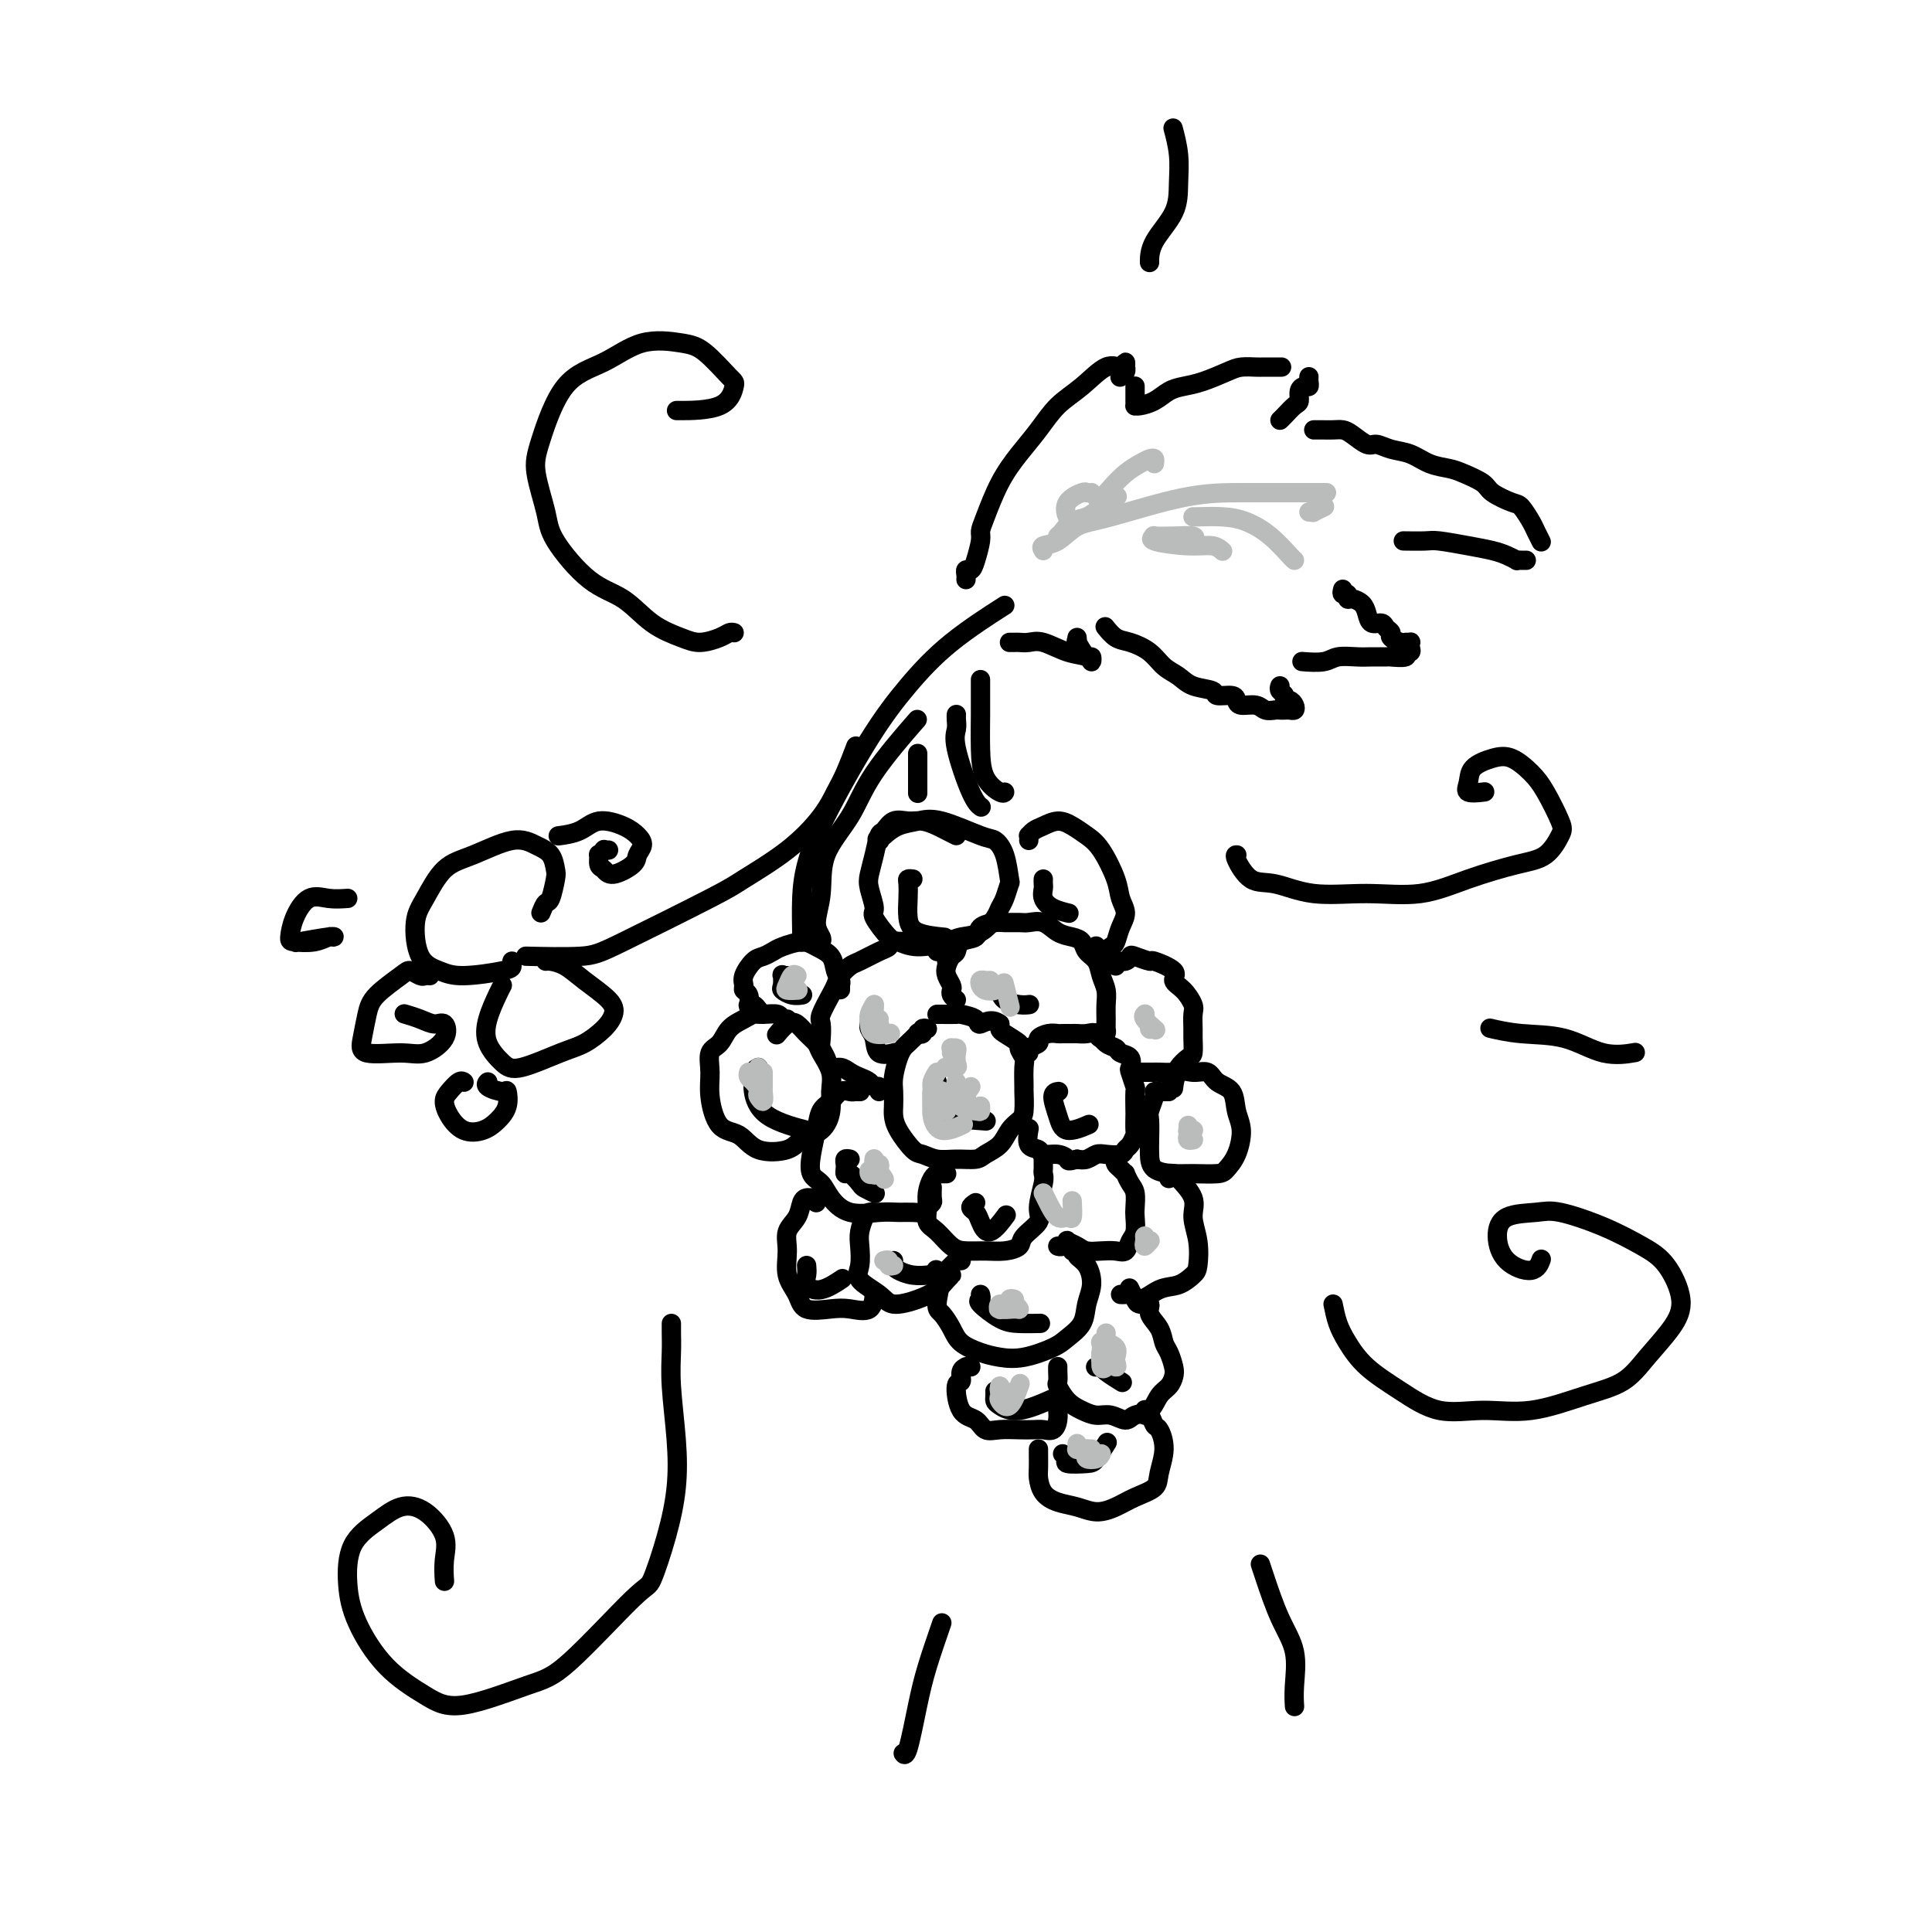 <svg viewBox='0 0 400 400' version='1.1' xmlns='http://www.w3.org/2000/svg' xmlns:xlink='http://www.w3.org/1999/xlink'><g fill='none' stroke='rgb(0,0,0)' stroke-width='4' stroke-linecap='round' stroke-linejoin='round'><path d='M192,213c-0.457,-0.109 -0.914,-0.219 -1,0c-0.086,0.219 0.198,0.765 0,1c-0.198,0.235 -0.879,0.158 -1,0c-0.121,-0.158 0.318,-0.398 0,0c-0.318,0.398 -1.392,1.432 -2,2c-0.608,0.568 -0.751,0.670 -1,1c-0.249,0.330 -0.603,0.889 -1,2c-0.397,1.111 -0.837,2.774 -1,4c-0.163,1.226 -0.048,2.013 0,3c0.048,0.987 0.028,2.172 0,3c-0.028,0.828 -0.066,1.297 0,2c0.066,0.703 0.236,1.638 1,3c0.764,1.362 2.124,3.150 3,4c0.876,0.850 1.269,0.761 2,1c0.731,0.239 1.799,0.805 3,1c1.201,0.195 2.534,0.018 4,0c1.466,-0.018 3.065,0.122 4,0c0.935,-0.122 1.207,-0.505 2,-1c0.793,-0.495 2.107,-1.100 3,-2c0.893,-0.900 1.364,-2.094 2,-3c0.636,-0.906 1.438,-1.524 2,-2c0.562,-0.476 0.884,-0.809 1,-2c0.116,-1.191 0.027,-3.240 0,-4c-0.027,-0.760 0.010,-0.230 0,-1c-0.010,-0.770 -0.065,-2.840 0,-4c0.065,-1.160 0.252,-1.410 0,-2c-0.252,-0.590 -0.943,-1.520 -1,-2c-0.057,-0.480 0.521,-0.510 0,-1c-0.521,-0.490 -2.140,-1.440 -3,-2c-0.860,-0.560 -0.960,-0.732 -1,-1c-0.040,-0.268 -0.020,-0.634 0,-1'/><path d='M207,212c-1.666,-1.348 -3.332,-0.218 -4,0c-0.668,0.218 -0.337,-0.478 -1,-1c-0.663,-0.522 -2.321,-0.872 -3,-1c-0.679,-0.128 -0.378,-0.034 -1,0c-0.622,0.034 -2.168,0.009 -3,0c-0.832,-0.009 -0.952,-0.003 -1,0c-0.048,0.003 -0.024,0.001 0,0'/><path d='M213,218c-0.239,-0.332 -0.477,-0.663 0,-1c0.477,-0.337 1.671,-0.679 2,-1c0.329,-0.321 -0.206,-0.622 0,-1c0.206,-0.378 1.154,-0.833 2,-1c0.846,-0.167 1.592,-0.044 2,0c0.408,0.044 0.480,0.010 1,0c0.520,-0.010 1.490,0.004 2,0c0.510,-0.004 0.560,-0.026 1,0c0.440,0.026 1.268,0.101 2,0c0.732,-0.101 1.366,-0.379 2,0c0.634,0.379 1.266,1.415 2,2c0.734,0.585 1.569,0.718 2,1c0.431,0.282 0.459,0.714 1,1c0.541,0.286 1.595,0.426 2,1c0.405,0.574 0.161,1.580 0,2c-0.161,0.420 -0.239,0.253 0,1c0.239,0.747 0.796,2.407 1,3c0.204,0.593 0.055,0.119 0,1c-0.055,0.881 -0.018,3.119 0,4c0.018,0.881 0.015,0.407 0,1c-0.015,0.593 -0.044,2.254 0,3c0.044,0.746 0.160,0.578 0,1c-0.160,0.422 -0.595,1.432 -1,2c-0.405,0.568 -0.780,0.692 -1,1c-0.220,0.308 -0.285,0.801 -1,1c-0.715,0.199 -2.078,0.105 -3,0c-0.922,-0.105 -1.402,-0.221 -2,0c-0.598,0.221 -1.314,0.777 -2,1c-0.686,0.223 -1.343,0.111 -2,0'/><path d='M223,240c-2.080,0.529 -1.780,0.351 -2,0c-0.220,-0.351 -0.959,-0.876 -2,-1c-1.041,-0.124 -2.384,0.152 -3,0c-0.616,-0.152 -0.505,-0.731 -1,-1c-0.495,-0.269 -1.595,-0.226 -2,-1c-0.405,-0.774 -0.116,-2.364 0,-3c0.116,-0.636 0.058,-0.318 0,0'/><path d='M198,207c-0.415,-0.327 -0.830,-0.654 -1,-1c-0.170,-0.346 -0.095,-0.713 0,-1c0.095,-0.287 0.211,-0.496 0,-1c-0.211,-0.504 -0.749,-1.305 -1,-2c-0.251,-0.695 -0.214,-1.284 0,-2c0.214,-0.716 0.605,-1.557 1,-2c0.395,-0.443 0.795,-0.487 1,-1c0.205,-0.513 0.214,-1.497 1,-2c0.786,-0.503 2.350,-0.527 3,-1c0.650,-0.473 0.386,-1.394 1,-2c0.614,-0.606 2.107,-0.896 3,-1c0.893,-0.104 1.187,-0.021 2,0c0.813,0.021 2.147,-0.019 3,0c0.853,0.019 1.227,0.098 2,0c0.773,-0.098 1.946,-0.374 3,0c1.054,0.374 1.988,1.398 3,2c1.012,0.602 2.102,0.783 3,1c0.898,0.217 1.603,0.470 2,1c0.397,0.530 0.484,1.338 1,2c0.516,0.662 1.459,1.178 2,2c0.541,0.822 0.681,1.950 1,3c0.319,1.050 0.818,2.021 1,3c0.182,0.979 0.046,1.966 0,3c-0.046,1.034 -0.002,2.116 0,3c0.002,0.884 -0.038,1.571 0,2c0.038,0.429 0.155,0.599 0,1c-0.155,0.401 -0.580,1.031 -1,1c-0.420,-0.031 -0.834,-0.723 -1,-1c-0.166,-0.277 -0.083,-0.138 0,0'/><path d='M196,199c-0.021,-0.455 -0.043,-0.909 0,-1c0.043,-0.091 0.149,0.182 0,0c-0.149,-0.182 -0.554,-0.819 -1,-1c-0.446,-0.181 -0.933,0.095 -1,0c-0.067,-0.095 0.287,-0.562 0,-1c-0.287,-0.438 -1.214,-0.846 -2,-1c-0.786,-0.154 -1.430,-0.053 -2,0c-0.570,0.053 -1.066,0.060 -2,0c-0.934,-0.060 -2.305,-0.186 -3,0c-0.695,0.186 -0.715,0.682 -1,1c-0.285,0.318 -0.836,0.456 -2,1c-1.164,0.544 -2.941,1.495 -4,2c-1.059,0.505 -1.402,0.566 -2,1c-0.598,0.434 -1.453,1.242 -2,2c-0.547,0.758 -0.787,1.467 -1,2c-0.213,0.533 -0.398,0.891 -1,2c-0.602,1.109 -1.622,2.968 -2,4c-0.378,1.032 -0.113,1.237 0,2c0.113,0.763 0.075,2.084 0,3c-0.075,0.916 -0.186,1.425 0,2c0.186,0.575 0.668,1.215 1,2c0.332,0.785 0.512,1.716 1,2c0.488,0.284 1.282,-0.077 2,0c0.718,0.077 1.359,0.594 2,1c0.641,0.406 1.282,0.701 2,1c0.718,0.299 1.513,0.602 2,1c0.487,0.398 0.667,0.890 1,1c0.333,0.110 0.821,-0.163 1,0c0.179,0.163 0.051,0.761 0,1c-0.051,0.239 -0.026,0.120 0,0'/><path d='M196,243c-0.311,0.001 -0.622,0.002 -1,0c-0.378,-0.002 -0.823,-0.005 -1,0c-0.177,0.005 -0.086,0.020 0,0c0.086,-0.020 0.165,-0.076 0,0c-0.165,0.076 -0.575,0.284 -1,1c-0.425,0.716 -0.865,1.939 -1,3c-0.135,1.061 0.035,1.959 0,3c-0.035,1.041 -0.274,2.226 0,3c0.274,0.774 1.063,1.136 2,2c0.937,0.864 2.024,2.229 3,3c0.976,0.771 1.842,0.948 3,1c1.158,0.052 2.609,-0.020 4,0c1.391,0.020 2.722,0.132 4,0c1.278,-0.132 2.504,-0.508 3,-1c0.496,-0.492 0.262,-1.102 1,-2c0.738,-0.898 2.446,-2.086 3,-3c0.554,-0.914 -0.048,-1.554 0,-3c0.048,-1.446 0.745,-3.698 1,-5c0.255,-1.302 0.068,-1.656 0,-2c-0.068,-0.344 -0.018,-0.680 0,-1c0.018,-0.320 0.005,-0.625 0,-1c-0.005,-0.375 -0.001,-0.822 0,-1c0.001,-0.178 0.001,-0.089 0,0'/><path d='M178,226c-0.026,-0.001 -0.051,-0.002 0,0c0.051,0.002 0.180,0.007 0,0c-0.180,-0.007 -0.668,-0.025 -1,0c-0.332,0.025 -0.509,0.095 -1,0c-0.491,-0.095 -1.298,-0.354 -2,0c-0.702,0.354 -1.300,1.320 -2,2c-0.700,0.680 -1.502,1.073 -2,2c-0.498,0.927 -0.693,2.386 -1,4c-0.307,1.614 -0.728,3.382 -1,5c-0.272,1.618 -0.397,3.085 0,4c0.397,0.915 1.317,1.279 2,2c0.683,0.721 1.131,1.801 2,3c0.869,1.199 2.159,2.518 4,3c1.841,0.482 4.233,0.126 6,0c1.767,-0.126 2.908,-0.023 4,0c1.092,0.023 2.135,-0.034 3,0c0.865,0.034 1.552,0.159 2,0c0.448,-0.159 0.656,-0.603 1,-1c0.344,-0.397 0.824,-0.745 1,-1c0.176,-0.255 0.047,-0.415 0,-1c-0.047,-0.585 -0.014,-1.596 0,-2c0.014,-0.404 0.007,-0.202 0,0'/><path d='M231,240c-0.081,0.343 -0.163,0.687 0,1c0.163,0.313 0.569,0.597 1,1c0.431,0.403 0.886,0.927 1,1c0.114,0.073 -0.113,-0.305 0,0c0.113,0.305 0.567,1.293 1,2c0.433,0.707 0.845,1.134 1,2c0.155,0.866 0.053,2.173 0,3c-0.053,0.827 -0.058,1.174 0,2c0.058,0.826 0.179,2.130 0,3c-0.179,0.870 -0.656,1.306 -1,2c-0.344,0.694 -0.553,1.647 -1,2c-0.447,0.353 -1.133,0.105 -2,0c-0.867,-0.105 -1.916,-0.068 -3,0c-1.084,0.068 -2.202,0.165 -3,0c-0.798,-0.165 -1.275,-0.594 -2,-1c-0.725,-0.406 -1.697,-0.788 -2,-1c-0.303,-0.212 0.063,-0.253 0,0c-0.063,0.253 -0.555,0.799 -1,1c-0.445,0.201 -0.841,0.057 -1,0c-0.159,-0.057 -0.079,-0.029 0,0'/><path d='M199,261c-0.446,0.024 -0.893,0.048 -1,0c-0.107,-0.048 0.125,-0.167 0,0c-0.125,0.167 -0.606,0.621 -1,1c-0.394,0.379 -0.702,0.685 -1,1c-0.298,0.315 -0.587,0.640 -1,2c-0.413,1.360 -0.950,3.754 -1,5c-0.050,1.246 0.387,1.342 1,2c0.613,0.658 1.403,1.877 2,3c0.597,1.123 1.000,2.151 2,3c1.000,0.849 2.598,1.518 4,2c1.402,0.482 2.607,0.776 4,1c1.393,0.224 2.975,0.377 5,0c2.025,-0.377 4.494,-1.286 6,-2c1.506,-0.714 2.048,-1.234 3,-2c0.952,-0.766 2.314,-1.777 3,-3c0.686,-1.223 0.696,-2.657 1,-4c0.304,-1.343 0.901,-2.594 1,-4c0.099,-1.406 -0.299,-2.965 -1,-4c-0.701,-1.035 -1.703,-1.545 -2,-2c-0.297,-0.455 0.112,-0.853 0,-1c-0.112,-0.147 -0.746,-0.042 -1,0c-0.254,0.042 -0.127,0.021 0,0'/><path d='M181,251c-0.339,-0.039 -0.678,-0.079 -1,0c-0.322,0.079 -0.626,0.275 -1,1c-0.374,0.725 -0.819,1.979 -1,3c-0.181,1.021 -0.098,1.809 0,3c0.098,1.191 0.209,2.786 0,4c-0.209,1.214 -0.740,2.046 0,3c0.740,0.954 2.751,2.029 4,3c1.249,0.971 1.736,1.840 3,2c1.264,0.160 3.303,-0.387 5,-1c1.697,-0.613 3.050,-1.292 4,-2c0.950,-0.708 1.498,-1.444 2,-2c0.502,-0.556 0.959,-0.933 1,-1c0.041,-0.067 -0.335,0.174 -1,0c-0.665,-0.174 -1.619,-0.764 -2,-1c-0.381,-0.236 -0.191,-0.118 0,0'/><path d='M219,283c-0.001,0.015 -0.002,0.030 0,0c0.002,-0.030 0.006,-0.103 0,0c-0.006,0.103 -0.021,0.384 0,1c0.021,0.616 0.077,1.567 0,2c-0.077,0.433 -0.289,0.350 0,1c0.289,0.650 1.079,2.035 2,3c0.921,0.965 1.975,1.509 3,2c1.025,0.491 2.022,0.929 3,1c0.978,0.071 1.938,-0.225 3,0c1.062,0.225 2.224,0.972 3,1c0.776,0.028 1.164,-0.664 2,-1c0.836,-0.336 2.120,-0.315 3,-1c0.880,-0.685 1.357,-2.074 2,-3c0.643,-0.926 1.451,-1.388 2,-2c0.549,-0.612 0.839,-1.374 1,-2c0.161,-0.626 0.193,-1.115 0,-2c-0.193,-0.885 -0.610,-2.164 -1,-3c-0.390,-0.836 -0.752,-1.228 -1,-2c-0.248,-0.772 -0.381,-1.922 -1,-3c-0.619,-1.078 -1.724,-2.082 -2,-3c-0.276,-0.918 0.277,-1.748 0,-2c-0.277,-0.252 -1.384,0.076 -2,0c-0.616,-0.076 -0.740,-0.556 -1,-1c-0.260,-0.444 -0.657,-0.851 -1,-1c-0.343,-0.149 -0.631,-0.040 -1,0c-0.369,0.040 -0.820,0.011 -1,0c-0.180,-0.011 -0.090,-0.006 0,0'/><path d='M201,283c-0.455,0.014 -0.911,0.027 -1,0c-0.089,-0.027 0.187,-0.095 0,0c-0.187,0.095 -0.839,0.353 -1,1c-0.161,0.647 0.169,1.684 0,2c-0.169,0.316 -0.836,-0.087 -1,1c-0.164,1.087 0.175,3.664 1,5c0.825,1.336 2.136,1.430 3,2c0.864,0.570 1.281,1.616 2,2c0.719,0.384 1.740,0.104 3,0c1.260,-0.104 2.758,-0.033 4,0c1.242,0.033 2.228,0.030 3,0c0.772,-0.030 1.331,-0.085 2,0c0.669,0.085 1.447,0.310 2,0c0.553,-0.310 0.880,-1.155 1,-2c0.120,-0.845 0.032,-1.690 0,-2c-0.032,-0.310 -0.009,-0.083 0,0c0.009,0.083 0.002,0.024 0,0c-0.002,-0.024 -0.001,-0.012 0,0'/><path d='M215,300c-0.003,0.123 -0.007,0.246 0,1c0.007,0.754 0.024,2.138 0,3c-0.024,0.862 -0.089,1.202 0,2c0.089,0.798 0.334,2.054 1,3c0.666,0.946 1.755,1.582 3,2c1.245,0.418 2.645,0.618 4,1c1.355,0.382 2.663,0.946 4,1c1.337,0.054 2.703,-0.403 4,-1c1.297,-0.597 2.527,-1.334 4,-2c1.473,-0.666 3.190,-1.262 4,-2c0.810,-0.738 0.712,-1.617 1,-3c0.288,-1.383 0.963,-3.270 1,-5c0.037,-1.730 -0.565,-3.305 -1,-4c-0.435,-0.695 -0.705,-0.512 -1,-1c-0.295,-0.488 -0.615,-1.646 -1,-2c-0.385,-0.354 -0.834,0.097 -1,0c-0.166,-0.097 -0.047,-0.742 0,-1c0.047,-0.258 0.024,-0.129 0,0'/><path d='M231,200c-0.198,-0.451 -0.395,-0.901 0,-1c0.395,-0.099 1.384,0.154 2,0c0.616,-0.154 0.860,-0.715 1,-1c0.140,-0.285 0.176,-0.294 1,0c0.824,0.294 2.437,0.893 3,1c0.563,0.107 0.078,-0.277 1,0c0.922,0.277 3.252,1.214 4,2c0.748,0.786 -0.087,1.422 0,2c0.087,0.578 1.095,1.098 2,2c0.905,0.902 1.707,2.186 2,3c0.293,0.814 0.077,1.159 0,2c-0.077,0.841 -0.014,2.179 0,3c0.014,0.821 -0.022,1.124 0,2c0.022,0.876 0.100,2.326 0,3c-0.100,0.674 -0.380,0.573 -1,1c-0.620,0.427 -1.581,1.382 -2,2c-0.419,0.618 -0.297,0.898 -1,1c-0.703,0.102 -2.231,0.027 -3,0c-0.769,-0.027 -0.781,-0.007 -1,0c-0.219,0.007 -0.646,0.002 -1,0c-0.354,-0.002 -0.634,-0.001 -1,0c-0.366,0.001 -0.819,0.000 -1,0c-0.181,-0.000 -0.091,-0.000 0,0'/><path d='M242,226c-0.342,-0.002 -0.684,-0.004 -1,0c-0.316,0.004 -0.607,0.016 -1,0c-0.393,-0.016 -0.890,-0.058 -1,0c-0.110,0.058 0.167,0.216 0,1c-0.167,0.784 -0.776,2.192 -1,3c-0.224,0.808 -0.062,1.015 0,2c0.062,0.985 0.023,2.747 0,4c-0.023,1.253 -0.031,1.996 0,3c0.031,1.004 0.101,2.267 1,3c0.899,0.733 2.625,0.935 4,1c1.375,0.065 2.397,-0.009 4,0c1.603,0.009 3.785,0.100 5,0c1.215,-0.100 1.463,-0.390 2,-1c0.537,-0.610 1.363,-1.538 2,-3c0.637,-1.462 1.083,-3.457 1,-5c-0.083,-1.543 -0.696,-2.633 -1,-4c-0.304,-1.367 -0.298,-3.010 -1,-4c-0.702,-0.990 -2.111,-1.326 -3,-2c-0.889,-0.674 -1.257,-1.687 -2,-2c-0.743,-0.313 -1.859,0.074 -3,0c-1.141,-0.074 -2.306,-0.607 -3,0c-0.694,0.607 -0.918,2.356 -1,3c-0.082,0.644 -0.024,0.184 0,0c0.024,-0.184 0.012,-0.092 0,0'/><path d='M198,173c-0.691,-0.341 -1.382,-0.682 -2,-1c-0.618,-0.318 -1.163,-0.614 -2,-1c-0.837,-0.386 -1.964,-0.863 -3,-1c-1.036,-0.137 -1.979,0.066 -3,0c-1.021,-0.066 -2.119,-0.401 -3,0c-0.881,0.401 -1.544,1.537 -2,2c-0.456,0.463 -0.706,0.254 -1,1c-0.294,0.746 -0.631,2.449 -1,4c-0.369,1.551 -0.768,2.952 -1,4c-0.232,1.048 -0.296,1.744 0,3c0.296,1.256 0.950,3.073 1,4c0.050,0.927 -0.506,0.963 0,2c0.506,1.037 2.073,3.073 3,4c0.927,0.927 1.213,0.745 2,1c0.787,0.255 2.074,0.949 4,1c1.926,0.051 4.491,-0.539 6,-1c1.509,-0.461 1.962,-0.793 3,-1c1.038,-0.207 2.660,-0.287 4,-1c1.340,-0.713 2.398,-2.057 3,-3c0.602,-0.943 0.748,-1.484 1,-2c0.252,-0.516 0.611,-1.007 1,-2c0.389,-0.993 0.807,-2.487 1,-3c0.193,-0.513 0.159,-0.043 0,-1c-0.159,-0.957 -0.443,-3.339 -1,-5c-0.557,-1.661 -1.388,-2.600 -2,-3c-0.612,-0.400 -1.007,-0.259 -3,-1c-1.993,-0.741 -5.586,-2.364 -8,-3c-2.414,-0.636 -3.650,-0.287 -5,0c-1.350,0.287 -2.814,0.510 -4,1c-1.186,0.490 -2.093,1.245 -3,2'/><path d='M183,173c-2.089,0.689 -1.311,0.911 -1,1c0.311,0.089 0.156,0.044 0,0'/><path d='M163,212c0.104,-0.453 0.207,-0.907 0,-1c-0.207,-0.093 -0.726,0.174 -1,0c-0.274,-0.174 -0.304,-0.788 -1,-1c-0.696,-0.212 -2.059,-0.022 -3,0c-0.941,0.022 -1.461,-0.123 -2,0c-0.539,0.123 -1.097,0.514 -2,1c-0.903,0.486 -2.152,1.068 -3,2c-0.848,0.932 -1.295,2.215 -2,3c-0.705,0.785 -1.669,1.073 -2,2c-0.331,0.927 -0.030,2.494 0,4c0.030,1.506 -0.210,2.951 0,5c0.210,2.049 0.869,4.700 2,6c1.131,1.300 2.733,1.248 4,2c1.267,0.752 2.200,2.309 4,3c1.800,0.691 4.468,0.517 6,0c1.532,-0.517 1.929,-1.376 3,-2c1.071,-0.624 2.816,-1.014 4,-2c1.184,-0.986 1.807,-2.568 2,-4c0.193,-1.432 -0.045,-2.715 0,-4c0.045,-1.285 0.374,-2.572 0,-4c-0.374,-1.428 -1.451,-2.998 -2,-4c-0.549,-1.002 -0.571,-1.438 -1,-2c-0.429,-0.562 -1.264,-1.250 -2,-2c-0.736,-0.750 -1.373,-1.562 -2,-2c-0.627,-0.438 -1.246,-0.503 -2,0c-0.754,0.503 -1.644,1.572 -2,2c-0.356,0.428 -0.178,0.214 0,0'/><path d='M157,209c-0.312,-0.408 -0.623,-0.816 -1,-1c-0.377,-0.184 -0.818,-0.143 -1,0c-0.182,0.143 -0.103,0.387 0,0c0.103,-0.387 0.230,-1.407 0,-2c-0.230,-0.593 -0.816,-0.761 -1,-1c-0.184,-0.239 0.034,-0.551 0,-1c-0.034,-0.449 -0.320,-1.037 0,-2c0.320,-0.963 1.247,-2.301 2,-3c0.753,-0.699 1.331,-0.759 2,-1c0.669,-0.241 1.430,-0.662 2,-1c0.570,-0.338 0.950,-0.593 2,-1c1.050,-0.407 2.768,-0.968 4,-1c1.232,-0.032 1.976,0.463 3,1c1.024,0.537 2.327,1.115 3,2c0.673,0.885 0.716,2.076 1,3c0.284,0.924 0.808,1.582 1,2c0.192,0.418 0.051,0.597 0,1c-0.051,0.403 -0.014,1.032 0,1c0.014,-0.032 0.004,-0.723 0,-1c-0.004,-0.277 -0.002,-0.138 0,0'/><path d='M213,174c0.019,-0.447 0.038,-0.895 0,-1c-0.038,-0.105 -0.135,0.132 0,0c0.135,-0.132 0.500,-0.632 1,-1c0.500,-0.368 1.133,-0.604 2,-1c0.867,-0.396 1.966,-0.952 3,-1c1.034,-0.048 2.003,0.413 3,1c0.997,0.587 2.023,1.301 3,2c0.977,0.699 1.905,1.383 3,3c1.095,1.617 2.357,4.167 3,6c0.643,1.833 0.668,2.949 1,4c0.332,1.051 0.972,2.038 1,3c0.028,0.962 -0.557,1.900 -1,3c-0.443,1.100 -0.746,2.361 -1,3c-0.254,0.639 -0.460,0.656 -1,1c-0.540,0.344 -1.415,1.016 -2,1c-0.585,-0.016 -0.882,-0.719 -1,-1c-0.118,-0.281 -0.059,-0.141 0,0'/><path d='M242,244c-0.115,-0.424 -0.229,-0.848 0,-1c0.229,-0.152 0.803,-0.033 1,0c0.197,0.033 0.018,-0.019 0,0c-0.018,0.019 0.125,0.110 1,1c0.875,0.890 2.482,2.580 3,4c0.518,1.420 -0.051,2.570 0,4c0.051,1.430 0.724,3.141 1,5c0.276,1.859 0.156,3.867 0,5c-0.156,1.133 -0.347,1.393 -1,2c-0.653,0.607 -1.769,1.563 -3,2c-1.231,0.437 -2.577,0.354 -4,1c-1.423,0.646 -2.921,2.020 -4,2c-1.079,-0.020 -1.737,-1.434 -2,-2c-0.263,-0.566 -0.132,-0.283 0,0'/><path d='M169,249c0.090,-0.426 0.180,-0.851 0,-1c-0.180,-0.149 -0.630,-0.021 -1,0c-0.370,0.021 -0.659,-0.064 -1,0c-0.341,0.064 -0.734,0.278 -1,1c-0.266,0.722 -0.404,1.953 -1,3c-0.596,1.047 -1.649,1.910 -2,3c-0.351,1.090 -0.001,2.408 0,4c0.001,1.592 -0.346,3.459 0,5c0.346,1.541 1.385,2.756 2,4c0.615,1.244 0.806,2.518 2,3c1.194,0.482 3.392,0.170 5,0c1.608,-0.170 2.627,-0.200 4,0c1.373,0.200 3.100,0.631 4,0c0.900,-0.631 0.971,-2.323 1,-3c0.029,-0.677 0.014,-0.338 0,0'/><path d='M176,240c-0.422,-0.092 -0.843,-0.184 -1,0c-0.157,0.184 -0.049,0.645 0,1c0.049,0.355 0.039,0.606 0,1c-0.039,0.394 -0.108,0.933 0,1c0.108,0.067 0.393,-0.336 1,0c0.607,0.336 1.536,1.410 2,2c0.464,0.590 0.465,0.694 1,1c0.535,0.306 1.606,0.813 2,1c0.394,0.187 0.113,0.053 0,0c-0.113,-0.053 -0.056,-0.027 0,0'/><path d='M185,261c-0.046,0.340 -0.093,0.679 0,1c0.093,0.321 0.324,0.622 1,1c0.676,0.378 1.797,0.833 3,1c1.203,0.167 2.486,0.048 3,0c0.514,-0.048 0.257,-0.024 0,0'/><path d='M202,249c-0.515,0.347 -1.031,0.695 -1,1c0.031,0.305 0.608,0.568 1,1c0.392,0.432 0.600,1.033 1,2c0.400,0.967 0.992,2.299 2,2c1.008,-0.299 2.431,-2.228 3,-3c0.569,-0.772 0.285,-0.386 0,0'/><path d='M194,224c-0.005,-0.104 -0.010,-0.207 0,0c0.010,0.207 0.036,0.725 0,1c-0.036,0.275 -0.134,0.309 0,1c0.134,0.691 0.500,2.041 0,3c-0.500,0.959 -1.865,1.527 0,2c1.865,0.473 6.962,0.849 9,1c2.038,0.151 1.019,0.075 0,0'/><path d='M219,226c0.136,-0.018 0.272,-0.037 0,0c-0.272,0.037 -0.951,0.129 -1,1c-0.049,0.871 0.533,2.522 1,4c0.467,1.478 0.818,2.782 2,3c1.182,0.218 3.195,-0.652 4,-1c0.805,-0.348 0.403,-0.174 0,0'/><path d='M207,205c0.143,0.732 0.286,1.464 1,2c0.714,0.536 2.000,0.875 3,1c1.000,0.125 1.714,0.036 2,0c0.286,-0.036 0.143,-0.018 0,0'/><path d='M181,211c-0.430,0.443 -0.861,0.887 -1,1c-0.139,0.113 0.012,-0.103 0,0c-0.012,0.103 -0.188,0.525 0,1c0.188,0.475 0.741,1.004 1,2c0.259,0.996 0.224,2.461 1,3c0.776,0.539 2.365,0.154 3,0c0.635,-0.154 0.318,-0.077 0,0'/><path d='M157,221c-0.430,0.223 -0.860,0.445 -1,1c-0.140,0.555 0.009,1.441 0,2c-0.009,0.559 -0.178,0.789 0,2c0.178,1.211 0.702,3.403 3,5c2.298,1.597 6.371,2.599 8,3c1.629,0.401 0.815,0.200 0,0'/><path d='M203,268c0.097,0.392 0.195,0.785 0,1c-0.195,0.215 -0.682,0.254 0,1c0.682,0.746 2.533,2.200 4,3c1.467,0.800 2.549,0.946 4,1c1.451,0.054 3.272,0.015 4,0c0.728,-0.015 0.364,-0.008 0,0'/><path d='M206,288c0.011,0.327 0.021,0.655 0,1c-0.021,0.345 -0.075,0.709 0,1c0.075,0.291 0.278,0.511 1,1c0.722,0.489 1.964,1.247 4,1c2.036,-0.247 4.868,-1.499 6,-2c1.132,-0.501 0.566,-0.250 0,0'/><path d='M228,283c-0.394,-0.004 -0.788,-0.008 -1,0c-0.212,0.008 -0.242,0.027 0,0c0.242,-0.027 0.756,-0.100 1,0c0.244,0.100 0.220,0.373 1,1c0.780,0.627 2.366,1.608 3,2c0.634,0.392 0.317,0.196 0,0'/><path d='M220,301c0.532,0.311 1.064,0.622 1,1c-0.064,0.378 -0.724,0.822 0,1c0.724,0.178 2.833,0.089 4,0c1.167,-0.089 1.391,-0.178 2,-1c0.609,-0.822 1.603,-2.378 2,-3c0.397,-0.622 0.199,-0.311 0,0'/><path d='M167,262c0.059,0.665 0.118,1.330 0,2c-0.118,0.670 -0.413,1.344 0,2c0.413,0.656 1.534,1.292 3,1c1.466,-0.292 3.276,-1.512 4,-2c0.724,-0.488 0.362,-0.244 0,0'/><path d='M189,182c-0.421,-0.049 -0.842,-0.098 -1,0c-0.158,0.098 -0.052,0.341 0,1c0.052,0.659 0.050,1.732 0,3c-0.050,1.268 -0.147,2.732 0,4c0.147,1.268 0.540,2.341 2,3c1.460,0.659 3.989,0.902 5,1c1.011,0.098 0.506,0.049 0,0'/><path d='M216,182c-0.010,0.356 -0.020,0.712 0,1c0.020,0.288 0.069,0.508 0,1c-0.069,0.492 -0.256,1.256 0,2c0.256,0.744 0.953,1.470 2,2c1.047,0.530 2.442,0.866 3,1c0.558,0.134 0.279,0.067 0,0'/><path d='M163,202c-0.419,0.055 -0.839,0.109 -1,0c-0.161,-0.109 -0.064,-0.383 0,0c0.064,0.383 0.094,1.423 0,2c-0.094,0.577 -0.314,0.691 0,1c0.314,0.309 1.161,0.814 2,1c0.839,0.186 1.668,0.053 2,0c0.332,-0.053 0.166,-0.027 0,0'/><path d='M166,195c-0.004,0.057 -0.007,0.114 0,0c0.007,-0.114 0.026,-0.400 0,-2c-0.026,-1.600 -0.096,-4.515 0,-7c0.096,-2.485 0.357,-4.542 1,-7c0.643,-2.458 1.666,-5.318 4,-10c2.334,-4.682 5.979,-11.185 9,-16c3.021,-4.815 5.418,-7.940 8,-11c2.582,-3.060 5.349,-6.055 9,-9c3.651,-2.945 8.186,-5.842 10,-7c1.814,-1.158 0.907,-0.579 0,0'/><path d='M170,195c0.010,-0.015 0.021,-0.031 0,0c-0.021,0.031 -0.073,0.107 0,0c0.073,-0.107 0.270,-0.399 0,-1c-0.270,-0.601 -1.008,-1.512 -1,-3c0.008,-1.488 0.760,-3.553 1,-6c0.240,-2.447 -0.032,-5.277 1,-8c1.032,-2.723 3.370,-5.338 5,-8c1.630,-2.662 2.554,-5.371 5,-9c2.446,-3.629 6.413,-8.180 8,-10c1.587,-1.820 0.793,-0.910 0,0'/><path d='M200,120c0.024,-0.301 0.049,-0.602 0,-1c-0.049,-0.398 -0.171,-0.894 0,-1c0.171,-0.106 0.636,0.176 1,0c0.364,-0.176 0.628,-0.811 1,-2c0.372,-1.189 0.854,-2.932 1,-4c0.146,-1.068 -0.044,-1.460 0,-2c0.044,-0.540 0.320,-1.229 1,-3c0.680,-1.771 1.762,-4.625 3,-7c1.238,-2.375 2.631,-4.270 4,-6c1.369,-1.730 2.713,-3.296 4,-5c1.287,-1.704 2.517,-3.547 4,-5c1.483,-1.453 3.221,-2.515 5,-4c1.779,-1.485 3.601,-3.394 5,-4c1.399,-0.606 2.376,0.089 3,0c0.624,-0.089 0.896,-0.962 1,-1c0.104,-0.038 0.042,0.761 0,1c-0.042,0.239 -0.063,-0.080 0,0c0.063,0.080 0.209,0.560 0,1c-0.209,0.440 -0.774,0.840 -1,1c-0.226,0.160 -0.113,0.080 0,0'/><path d='M235,80c0.000,0.016 0.000,0.033 0,0c-0.000,-0.033 -0.000,-0.114 0,0c0.000,0.114 0.001,0.423 0,1c-0.001,0.577 -0.006,1.420 0,2c0.006,0.580 0.021,0.895 0,1c-0.021,0.105 -0.078,0.001 0,0c0.078,-0.001 0.291,0.103 1,0c0.709,-0.103 1.916,-0.412 3,-1c1.084,-0.588 2.047,-1.454 3,-2c0.953,-0.546 1.898,-0.773 3,-1c1.102,-0.227 2.363,-0.453 4,-1c1.637,-0.547 3.651,-1.415 5,-2c1.349,-0.585 2.033,-0.889 3,-1c0.967,-0.111 2.218,-0.030 3,0c0.782,0.030 1.095,0.008 2,0c0.905,-0.008 2.401,-0.002 3,0c0.599,0.002 0.299,0.001 0,0'/><path d='M271,78c-0.022,0.305 -0.044,0.611 0,1c0.044,0.389 0.153,0.863 0,1c-0.153,0.137 -0.569,-0.062 -1,0c-0.431,0.062 -0.876,0.384 -1,1c-0.124,0.616 0.072,1.524 0,2c-0.072,0.476 -0.411,0.519 -1,1c-0.589,0.481 -1.428,1.399 -2,2c-0.572,0.601 -0.878,0.886 -1,1c-0.122,0.114 -0.061,0.057 0,0'/><path d='M272,89c0.297,-0.000 0.593,-0.001 1,0c0.407,0.001 0.923,0.002 1,0c0.077,-0.002 -0.285,-0.007 0,0c0.285,0.007 1.216,0.025 2,0c0.784,-0.025 1.419,-0.095 2,0c0.581,0.095 1.106,0.353 2,1c0.894,0.647 2.156,1.683 3,2c0.844,0.317 1.269,-0.084 2,0c0.731,0.084 1.769,0.651 3,1c1.231,0.349 2.655,0.478 4,1c1.345,0.522 2.609,1.438 4,2c1.391,0.562 2.908,0.771 4,1c1.092,0.229 1.759,0.479 3,1c1.241,0.521 3.057,1.312 4,2c0.943,0.688 1.012,1.272 2,2c0.988,0.728 2.895,1.600 4,2c1.105,0.400 1.406,0.328 2,1c0.594,0.672 1.479,2.087 2,3c0.521,0.913 0.679,1.323 1,2c0.321,0.677 0.806,1.622 1,2c0.194,0.378 0.097,0.189 0,0'/><path d='M316,116c-0.298,0.006 -0.595,0.013 -1,0c-0.405,-0.013 -0.917,-0.045 -1,0c-0.083,0.045 0.262,0.166 0,0c-0.262,-0.166 -1.132,-0.619 -2,-1c-0.868,-0.381 -1.736,-0.691 -3,-1c-1.264,-0.309 -2.924,-0.619 -5,-1c-2.076,-0.381 -4.567,-0.834 -6,-1c-1.433,-0.166 -1.809,-0.045 -3,0c-1.191,0.045 -3.197,0.013 -4,0c-0.803,-0.013 -0.401,-0.006 0,0'/><path d='M278,122c-0.118,0.454 -0.235,0.909 0,1c0.235,0.091 0.823,-0.180 1,0c0.177,0.180 -0.056,0.813 0,1c0.056,0.187 0.400,-0.070 1,0c0.600,0.070 1.456,0.467 2,1c0.544,0.533 0.777,1.204 1,2c0.223,0.796 0.436,1.719 1,2c0.564,0.281 1.478,-0.079 2,0c0.522,0.079 0.650,0.595 1,1c0.350,0.405 0.921,0.697 1,1c0.079,0.303 -0.332,0.616 0,1c0.332,0.384 1.409,0.838 2,1c0.591,0.162 0.695,0.033 1,0c0.305,-0.033 0.809,0.028 1,0c0.191,-0.028 0.068,-0.147 0,0c-0.068,0.147 -0.082,0.561 0,1c0.082,0.439 0.259,0.902 0,1c-0.259,0.098 -0.954,-0.170 -1,0c-0.046,0.170 0.558,0.778 0,1c-0.558,0.222 -2.278,0.059 -3,0c-0.722,-0.059 -0.446,-0.012 -1,0c-0.554,0.012 -1.939,-0.011 -3,0c-1.061,0.011 -1.798,0.055 -3,0c-1.202,-0.055 -2.869,-0.211 -4,0c-1.131,0.211 -1.728,0.788 -3,1c-1.272,0.212 -3.221,0.061 -4,0c-0.779,-0.061 -0.390,-0.030 0,0'/><path d='M265,142c-0.119,0.341 -0.239,0.683 0,1c0.239,0.317 0.835,0.611 1,1c0.165,0.389 -0.102,0.875 0,1c0.102,0.125 0.575,-0.110 1,0c0.425,0.110 0.804,0.565 1,1c0.196,0.435 0.208,0.848 0,1c-0.208,0.152 -0.636,0.042 -1,0c-0.364,-0.042 -0.662,-0.015 -1,0c-0.338,0.015 -0.714,0.019 -1,0c-0.286,-0.019 -0.483,-0.060 -1,0c-0.517,0.060 -1.355,0.222 -2,0c-0.645,-0.222 -1.098,-0.829 -2,-1c-0.902,-0.171 -2.252,0.095 -3,0c-0.748,-0.095 -0.893,-0.549 -1,-1c-0.107,-0.451 -0.177,-0.897 -1,-1c-0.823,-0.103 -2.398,0.139 -3,0c-0.602,-0.139 -0.232,-0.660 -1,-1c-0.768,-0.340 -2.673,-0.501 -4,-1c-1.327,-0.499 -2.074,-1.337 -3,-2c-0.926,-0.663 -2.031,-1.152 -3,-2c-0.969,-0.848 -1.801,-2.056 -3,-3c-1.199,-0.944 -2.765,-1.624 -4,-2c-1.235,-0.376 -2.140,-0.447 -3,-1c-0.860,-0.553 -1.674,-1.586 -2,-2c-0.326,-0.414 -0.163,-0.207 0,0'/><path d='M223,133c-0.014,-0.561 -0.028,-1.122 0,-1c0.028,0.122 0.099,0.927 0,1c-0.099,0.073 -0.367,-0.586 0,0c0.367,0.586 1.370,2.418 2,3c0.630,0.582 0.888,-0.086 1,0c0.112,0.086 0.077,0.927 0,1c-0.077,0.073 -0.195,-0.621 -1,-1c-0.805,-0.379 -2.295,-0.441 -4,-1c-1.705,-0.559 -3.623,-1.614 -5,-2c-1.377,-0.386 -2.211,-0.103 -3,0c-0.789,0.103 -1.531,0.028 -2,0c-0.469,-0.028 -0.665,-0.007 -1,0c-0.335,0.007 -0.810,0.002 -1,0c-0.190,-0.002 -0.095,-0.001 0,0'/><path d='M203,141c0.001,-0.264 0.001,-0.528 0,0c-0.001,0.528 -0.004,1.848 0,3c0.004,1.152 0.015,2.137 0,4c-0.015,1.863 -0.057,4.604 0,7c0.057,2.396 0.211,4.446 1,6c0.789,1.554 2.212,2.611 3,3c0.788,0.389 0.939,0.111 1,0c0.061,-0.111 0.030,-0.056 0,0'/><path d='M198,148c0.005,-0.067 0.011,-0.134 0,0c-0.011,0.134 -0.038,0.471 0,1c0.038,0.529 0.140,1.252 0,2c-0.140,0.748 -0.522,1.520 0,4c0.522,2.480 1.948,6.668 3,9c1.052,2.332 1.729,2.809 2,3c0.271,0.191 0.135,0.095 0,0'/><path d='M190,156c0.000,0.376 0.000,0.753 0,1c0.000,0.247 0.000,0.365 0,1c0.000,0.635 0.000,1.786 0,3c0.000,1.214 0.000,2.490 0,3c0.000,0.510 0.000,0.255 0,0'/></g>
<g fill='none' stroke='rgb(186,187,187)' stroke-width='4' stroke-linecap='round' stroke-linejoin='round'><path d='M198,225c0.000,0.423 0.000,0.845 0,1c0.000,0.155 0.000,0.042 0,0c0.000,-0.042 0.000,-0.012 0,0c0.000,0.012 0.000,0.006 0,0'/><path d='M198,224c-0.135,0.393 -0.271,0.786 0,1c0.271,0.214 0.948,0.250 1,1c0.052,0.750 -0.522,2.215 0,3c0.522,0.785 2.140,0.891 3,1c0.860,0.109 0.962,0.222 1,0c0.038,-0.222 0.011,-0.778 0,-1c-0.011,-0.222 -0.005,-0.111 0,0'/><path d='M201,225c-0.318,0.518 -0.635,1.035 -1,1c-0.365,-0.035 -0.777,-0.623 -1,0c-0.223,0.623 -0.256,2.456 0,3c0.256,0.544 0.800,-0.200 1,-1c0.200,-0.800 0.057,-1.657 0,-2c-0.057,-0.343 -0.029,-0.171 0,0'/><path d='M197,218c0.030,-0.427 0.060,-0.854 0,-1c-0.060,-0.146 -0.210,-0.011 0,0c0.210,0.011 0.781,-0.102 1,0c0.219,0.102 0.086,0.420 0,1c-0.086,0.580 -0.126,1.424 0,2c0.126,0.576 0.419,0.886 0,1c-0.419,0.114 -1.548,0.033 -2,0c-0.452,-0.033 -0.226,-0.016 0,0'/><path d='M194,222c-0.429,0.701 -0.858,1.403 -1,2c-0.142,0.597 0.004,1.090 0,2c-0.004,0.910 -0.158,2.238 0,3c0.158,0.762 0.627,0.957 1,1c0.373,0.043 0.650,-0.066 1,0c0.350,0.066 0.774,0.306 1,0c0.226,-0.306 0.253,-1.159 0,-2c-0.253,-0.841 -0.787,-1.669 -1,-2c-0.213,-0.331 -0.107,-0.166 0,0'/><path d='M194,226c0.115,0.043 0.231,0.087 0,0c-0.231,-0.087 -0.807,-0.304 -1,0c-0.193,0.304 -0.002,1.128 0,2c0.002,0.872 -0.185,1.790 0,3c0.185,1.210 0.742,2.710 2,3c1.258,0.290 3.217,-0.632 4,-1c0.783,-0.368 0.392,-0.184 0,0'/><path d='M181,208c0.030,0.224 0.061,0.449 0,1c-0.061,0.551 -0.212,1.429 0,2c0.212,0.571 0.789,0.833 1,1c0.211,0.167 0.057,0.237 0,0c-0.057,-0.237 -0.016,-0.782 0,-1c0.016,-0.218 0.008,-0.109 0,0'/><path d='M181,208c-0.416,0.679 -0.833,1.359 -1,2c-0.167,0.641 -0.086,1.244 0,2c0.086,0.756 0.177,1.665 1,2c0.823,0.335 2.378,0.096 3,0c0.622,-0.096 0.311,-0.048 0,0'/><path d='M205,203c-0.314,0.023 -0.628,0.046 -1,0c-0.372,-0.046 -0.804,-0.160 -1,0c-0.196,0.160 -0.158,0.592 0,1c0.158,0.408 0.434,0.790 1,1c0.566,0.210 1.422,0.249 2,0c0.578,-0.249 0.880,-0.785 1,-1c0.120,-0.215 0.060,-0.107 0,0'/><path d='M208,204c-0.111,-0.444 -0.222,-0.889 0,0c0.222,0.889 0.778,3.111 1,4c0.222,0.889 0.111,0.444 0,0'/><path d='M216,247c0.249,0.499 0.497,0.998 1,2c0.503,1.002 1.259,2.506 2,3c0.741,0.494 1.467,-0.022 2,0c0.533,0.022 0.874,0.583 1,0c0.126,-0.583 0.036,-2.309 0,-3c-0.036,-0.691 -0.018,-0.345 0,0'/><path d='M216,114c-0.248,-0.392 -0.497,-0.785 0,-1c0.497,-0.215 1.738,-0.254 3,-1c1.262,-0.746 2.543,-2.200 4,-3c1.457,-0.800 3.088,-0.946 7,-2c3.912,-1.054 10.103,-3.014 15,-4c4.897,-0.986 8.498,-0.996 12,-1c3.502,-0.004 6.904,-0.001 10,0c3.096,0.001 5.884,0.000 7,0c1.116,-0.000 0.558,-0.000 0,0'/><path d='M271,106c0.483,-0.030 0.967,-0.061 1,0c0.033,0.061 -0.383,0.212 0,0c0.383,-0.212 1.565,-0.788 2,-1c0.435,-0.212 0.124,-0.061 0,0c-0.124,0.061 -0.062,0.030 0,0'/><path d='M247,107c0.007,-0.004 0.013,-0.008 0,0c-0.013,0.008 -0.046,0.026 1,0c1.046,-0.026 3.170,-0.098 5,0c1.830,0.098 3.366,0.366 5,1c1.634,0.634 3.366,1.634 5,3c1.634,1.366 3.171,3.099 4,4c0.829,0.901 0.951,0.972 1,1c0.049,0.028 0.024,0.014 0,0'/><path d='M247,112c0.328,-0.421 0.656,-0.842 0,-1c-0.656,-0.158 -2.298,-0.052 -4,0c-1.702,0.052 -3.466,0.052 -4,0c-0.534,-0.052 0.162,-0.154 0,0c-0.162,0.154 -1.182,0.563 0,1c1.182,0.437 4.564,0.901 7,1c2.436,0.099 3.925,-0.166 5,0c1.075,0.166 1.736,0.762 2,1c0.264,0.238 0.132,0.119 0,0'/><path d='M219,111c0.269,-0.215 0.538,-0.429 1,-1c0.462,-0.571 1.115,-1.498 2,-2c0.885,-0.502 2.000,-0.578 3,-1c1.000,-0.422 1.885,-1.191 3,-2c1.115,-0.809 2.462,-1.660 3,-2c0.538,-0.340 0.269,-0.170 0,0'/><path d='M239,96c0.071,-0.403 0.143,-0.806 0,-1c-0.143,-0.194 -0.500,-0.178 -1,0c-0.500,0.178 -1.143,0.517 -2,1c-0.857,0.483 -1.929,1.110 -3,2c-1.071,0.890 -2.143,2.043 -3,3c-0.857,0.957 -1.500,1.719 -2,2c-0.500,0.281 -0.857,0.080 -1,0c-0.143,-0.080 -0.071,-0.040 0,0'/><path d='M226,102c-0.398,0.038 -0.797,0.077 -1,0c-0.203,-0.077 -0.212,-0.269 -1,0c-0.788,0.269 -2.356,1.000 -3,2c-0.644,1.000 -0.366,2.269 0,3c0.366,0.731 0.819,0.923 1,1c0.181,0.077 0.091,0.038 0,0'/><path d='M229,276c-0.016,0.239 -0.032,0.477 0,1c0.032,0.523 0.113,1.329 0,2c-0.113,0.671 -0.421,1.207 0,2c0.421,0.793 1.569,1.845 2,2c0.431,0.155 0.145,-0.585 0,-1c-0.145,-0.415 -0.148,-0.503 0,-1c0.148,-0.497 0.446,-1.403 0,-2c-0.446,-0.597 -1.636,-0.887 -2,-1c-0.364,-0.113 0.098,-0.051 0,0c-0.098,0.051 -0.754,0.090 -1,0c-0.246,-0.090 -0.080,-0.311 0,0c0.080,0.311 0.074,1.152 0,2c-0.074,0.848 -0.215,1.702 0,2c0.215,0.298 0.786,0.041 1,0c0.214,-0.041 0.072,0.135 0,0c-0.072,-0.135 -0.073,-0.579 0,-1c0.073,-0.421 0.218,-0.818 0,-1c-0.218,-0.182 -0.801,-0.147 -1,0c-0.199,0.147 -0.015,0.407 0,1c0.015,0.593 -0.140,1.520 0,2c0.140,0.480 0.576,0.514 1,0c0.424,-0.514 0.835,-1.575 1,-2c0.165,-0.425 0.082,-0.212 0,0'/><path d='M237,256c-0.008,-0.075 -0.016,-0.150 0,0c0.016,0.150 0.056,0.525 0,1c-0.056,0.475 -0.207,1.051 0,1c0.207,-0.051 0.774,-0.729 1,-1c0.226,-0.271 0.113,-0.136 0,0'/><path d='M210,269c-0.401,-0.122 -0.802,-0.243 -1,0c-0.198,0.243 -0.194,0.851 0,1c0.194,0.149 0.578,-0.161 1,0c0.422,0.161 0.884,0.793 1,1c0.116,0.207 -0.112,-0.011 -1,0c-0.888,0.011 -2.437,0.252 -3,0c-0.563,-0.252 -0.141,-0.996 0,-1c0.141,-0.004 -0.001,0.731 0,1c0.001,0.269 0.144,0.072 0,0c-0.144,-0.072 -0.575,-0.019 0,0c0.575,0.019 2.155,0.005 3,0c0.845,-0.005 0.956,-0.001 1,0c0.044,0.001 0.022,0.001 0,0'/><path d='M183,261c0.452,-0.113 0.905,-0.226 1,0c0.095,0.226 -0.167,0.792 0,1c0.167,0.208 0.762,0.060 1,0c0.238,-0.060 0.119,-0.030 0,0'/><path d='M181,243c-0.429,0.144 -0.857,0.287 -1,0c-0.143,-0.287 0.000,-1.005 0,-1c-0.000,0.005 -0.144,0.733 0,1c0.144,0.267 0.574,0.071 1,0c0.426,-0.071 0.846,-0.019 1,0c0.154,0.019 0.041,0.005 0,0c-0.041,-0.005 -0.012,-0.001 0,0c0.012,0.001 0.006,0.001 0,0'/><path d='M182,242c0.115,-0.478 0.230,-0.956 0,-1c-0.230,-0.044 -0.804,0.346 -1,0c-0.196,-0.346 -0.014,-1.427 0,-1c0.014,0.427 -0.141,2.362 0,3c0.141,0.638 0.576,-0.020 1,0c0.424,0.020 0.835,0.720 1,1c0.165,0.280 0.082,0.140 0,0'/><path d='M155,222c-0.091,0.340 -0.182,0.679 0,1c0.182,0.321 0.636,0.622 1,1c0.364,0.378 0.636,0.833 1,1c0.364,0.167 0.818,0.048 1,0c0.182,-0.048 0.091,-0.024 0,0'/><path d='M158,222c-0.423,0.151 -0.846,0.302 -1,0c-0.154,-0.302 -0.037,-1.056 0,-1c0.037,0.056 -0.004,0.922 0,2c0.004,1.078 0.054,2.367 0,3c-0.054,0.633 -0.211,0.608 0,1c0.211,0.392 0.788,1.200 1,1c0.212,-0.200 0.057,-1.409 0,-2c-0.057,-0.591 -0.015,-0.564 0,-1c0.015,-0.436 0.004,-1.333 0,-2c-0.004,-0.667 -0.001,-1.103 0,-1c0.001,0.103 0.000,0.744 0,1c-0.000,0.256 -0.000,0.128 0,0'/><path d='M165,202c-0.325,-0.196 -0.651,-0.392 -1,0c-0.349,0.392 -0.722,1.373 -1,2c-0.278,0.627 -0.459,0.900 0,1c0.459,0.100 1.560,0.029 2,0c0.440,-0.029 0.220,-0.014 0,0'/><path d='M223,299c-0.007,-0.113 -0.013,-0.226 0,0c0.013,0.226 0.046,0.793 0,1c-0.046,0.207 -0.170,0.056 0,0c0.170,-0.056 0.634,-0.015 1,0c0.366,0.015 0.634,0.004 1,0c0.366,-0.004 0.829,-0.001 1,0c0.171,0.001 0.049,0.000 0,0c-0.049,-0.000 -0.024,-0.000 0,0'/><path d='M225,300c0.053,0.317 0.105,0.635 0,1c-0.105,0.365 -0.368,0.778 0,1c0.368,0.222 1.368,0.252 2,0c0.632,-0.252 0.895,-0.786 1,-1c0.105,-0.214 0.053,-0.107 0,0'/><path d='M207,287c-0.111,0.422 -0.222,0.844 0,1c0.222,0.156 0.778,0.044 1,0c0.222,-0.044 0.111,-0.022 0,0'/><path d='M207,287c0.045,0.794 0.089,1.589 0,2c-0.089,0.411 -0.313,0.440 0,1c0.313,0.560 1.161,1.651 2,1c0.839,-0.651 1.668,-3.043 2,-4c0.332,-0.957 0.166,-0.478 0,0'/><path d='M246,234c-0.008,-0.536 -0.016,-1.072 0,-1c0.016,0.072 0.057,0.751 0,1c-0.057,0.249 -0.211,0.067 0,0c0.211,-0.067 0.788,-0.018 1,0c0.212,0.018 0.061,0.005 0,0c-0.061,-0.005 -0.030,-0.003 0,0'/><path d='M246,235c-0.113,0.423 -0.226,0.845 0,1c0.226,0.155 0.792,0.042 1,0c0.208,-0.042 0.060,-0.012 0,0c-0.060,0.012 -0.030,0.006 0,0'/><path d='M238,213c0.000,0.000 0.100,0.100 0.1,0.1'/><path d='M237,210c0.060,-0.054 0.119,-0.107 0,0c-0.119,0.107 -0.417,0.375 0,1c0.417,0.625 1.548,1.607 2,2c0.452,0.393 0.226,0.196 0,0'/></g>
<g fill='none' stroke='rgb(0,0,0)' stroke-width='4' stroke-linecap='round' stroke-linejoin='round'><path d='M177,155c0.180,-0.473 0.360,-0.947 0,0c-0.360,0.947 -1.259,3.314 -2,5c-0.741,1.686 -1.325,2.689 -2,4c-0.675,1.311 -1.440,2.928 -3,5c-1.560,2.072 -3.915,4.597 -7,7c-3.085,2.403 -6.898,4.682 -9,6c-2.102,1.318 -2.491,1.674 -7,4c-4.509,2.326 -13.136,6.624 -18,9c-4.864,2.376 -5.963,2.832 -9,3c-3.037,0.168 -8.010,0.048 -10,0c-1.990,-0.048 -0.995,-0.024 0,0'/><path d='M104,204c-0.216,0.402 -0.432,0.804 -1,2c-0.568,1.196 -1.489,3.186 -2,5c-0.511,1.814 -0.612,3.451 0,5c0.612,1.549 1.939,3.009 3,4c1.061,0.991 1.857,1.514 4,1c2.143,-0.514 5.632,-2.065 8,-3c2.368,-0.935 3.614,-1.254 5,-2c1.386,-0.746 2.913,-1.919 4,-3c1.087,-1.081 1.735,-2.069 2,-3c0.265,-0.931 0.148,-1.805 -1,-3c-1.148,-1.195 -3.327,-2.713 -5,-4c-1.673,-1.287 -2.840,-2.345 -4,-3c-1.160,-0.655 -2.312,-0.907 -3,-1c-0.688,-0.093 -0.911,-0.027 -1,0c-0.089,0.027 -0.045,0.013 0,0'/><path d='M112,189c0.339,-0.843 0.678,-1.686 1,-2c0.322,-0.314 0.628,-0.100 1,-1c0.372,-0.900 0.809,-2.913 1,-4c0.191,-1.087 0.135,-1.248 0,-2c-0.135,-0.752 -0.349,-2.094 -1,-3c-0.651,-0.906 -1.739,-1.376 -3,-2c-1.261,-0.624 -2.696,-1.402 -5,-1c-2.304,0.402 -5.478,1.984 -8,3c-2.522,1.016 -4.390,1.466 -6,3c-1.610,1.534 -2.960,4.153 -4,6c-1.040,1.847 -1.771,2.923 -2,5c-0.229,2.077 0.044,5.156 1,7c0.956,1.844 2.596,2.452 4,3c1.404,0.548 2.572,1.036 5,1c2.428,-0.036 6.115,-0.597 8,-1c1.885,-0.403 1.969,-0.647 2,-1c0.031,-0.353 0.009,-0.815 0,-1c-0.009,-0.185 -0.004,-0.092 0,0'/><path d='M89,202c-0.364,-0.031 -0.727,-0.063 -1,0c-0.273,0.063 -0.454,0.220 -1,0c-0.546,-0.220 -1.456,-0.817 -2,-1c-0.544,-0.183 -0.722,0.050 -2,1c-1.278,0.950 -3.655,2.618 -5,4c-1.345,1.382 -1.660,2.478 -2,4c-0.340,1.522 -0.707,3.471 -1,5c-0.293,1.529 -0.512,2.636 1,3c1.512,0.364 4.754,-0.017 7,0c2.246,0.017 3.497,0.433 5,0c1.503,-0.433 3.257,-1.713 4,-3c0.743,-1.287 0.475,-2.580 0,-3c-0.475,-0.420 -1.158,0.032 -2,0c-0.842,-0.032 -1.842,-0.547 -3,-1c-1.158,-0.453 -2.474,-0.844 -3,-1c-0.526,-0.156 -0.263,-0.078 0,0'/><path d='M96,224c0.062,0.049 0.123,0.099 0,0c-0.123,-0.099 -0.431,-0.345 -1,0c-0.569,0.345 -1.397,1.281 -2,2c-0.603,0.719 -0.979,1.221 -1,2c-0.021,0.779 0.313,1.836 1,3c0.687,1.164 1.725,2.434 3,3c1.275,0.566 2.786,0.429 4,0c1.214,-0.429 2.132,-1.151 3,-2c0.868,-0.849 1.686,-1.825 2,-3c0.314,-1.175 0.123,-2.550 0,-3c-0.123,-0.450 -0.177,0.024 -1,0c-0.823,-0.024 -2.414,-0.545 -3,-1c-0.586,-0.455 -0.167,-0.844 0,-1c0.167,-0.156 0.084,-0.078 0,0'/><path d='M126,176c-0.453,0.034 -0.907,0.069 -1,0c-0.093,-0.069 0.174,-0.240 0,0c-0.174,0.240 -0.789,0.893 -1,1c-0.211,0.107 -0.018,-0.331 0,0c0.018,0.331 -0.140,1.431 0,2c0.140,0.569 0.578,0.605 1,1c0.422,0.395 0.829,1.147 2,1c1.171,-0.147 3.105,-1.194 4,-2c0.895,-0.806 0.749,-1.370 1,-2c0.251,-0.630 0.897,-1.325 1,-2c0.103,-0.675 -0.337,-1.330 -1,-2c-0.663,-0.670 -1.548,-1.356 -3,-2c-1.452,-0.644 -3.472,-1.245 -5,-1c-1.528,0.245 -2.565,1.335 -4,2c-1.435,0.665 -3.267,0.904 -4,1c-0.733,0.096 -0.366,0.048 0,0'/><path d='M72,186c-1.320,0.091 -2.640,0.182 -4,0c-1.360,-0.182 -2.758,-0.636 -4,0c-1.242,0.636 -2.326,2.363 -3,4c-0.674,1.637 -0.938,3.185 -1,4c-0.062,0.815 0.077,0.897 1,1c0.923,0.103 2.632,0.227 4,0c1.368,-0.227 2.397,-0.807 3,-1c0.603,-0.193 0.780,-0.000 1,0c0.220,0.000 0.482,-0.192 -1,0c-1.482,0.192 -4.709,0.769 -6,1c-1.291,0.231 -0.645,0.115 0,0'/><path d='M256,177c0.063,0.004 0.126,0.009 0,0c-0.126,-0.009 -0.440,-0.031 0,1c0.440,1.031 1.632,3.116 3,4c1.368,0.884 2.910,0.568 5,1c2.090,0.432 4.729,1.612 8,2c3.271,0.388 7.176,-0.015 11,0c3.824,0.015 7.567,0.450 11,0c3.433,-0.450 6.554,-1.783 10,-3c3.446,-1.217 7.215,-2.317 10,-3c2.785,-0.683 4.584,-0.948 6,-2c1.416,-1.052 2.448,-2.892 3,-4c0.552,-1.108 0.624,-1.486 0,-3c-0.624,-1.514 -1.943,-4.166 -3,-6c-1.057,-1.834 -1.852,-2.850 -3,-4c-1.148,-1.150 -2.650,-2.434 -4,-3c-1.350,-0.566 -2.547,-0.414 -4,0c-1.453,0.414 -3.163,1.092 -4,2c-0.837,0.908 -0.802,2.048 -1,3c-0.198,0.952 -0.630,1.718 0,2c0.630,0.282 2.323,0.081 3,0c0.677,-0.081 0.339,-0.040 0,0'/><path d='M152,131c-0.295,-0.079 -0.591,-0.157 -1,0c-0.409,0.157 -0.932,0.551 -2,1c-1.068,0.449 -2.680,0.953 -4,1c-1.320,0.047 -2.347,-0.363 -4,-1c-1.653,-0.637 -3.933,-1.499 -6,-3c-2.067,-1.501 -3.920,-3.640 -6,-5c-2.080,-1.360 -4.385,-1.943 -7,-4c-2.615,-2.057 -5.539,-5.590 -7,-8c-1.461,-2.410 -1.457,-3.697 -2,-6c-0.543,-2.303 -1.633,-5.623 -2,-8c-0.367,-2.377 -0.013,-3.811 1,-7c1.013,-3.189 2.684,-8.134 5,-11c2.316,-2.866 5.275,-3.654 8,-5c2.725,-1.346 5.214,-3.250 8,-4c2.786,-0.750 5.867,-0.344 8,0c2.133,0.344 3.316,0.628 5,2c1.684,1.372 3.868,3.832 5,5c1.132,1.168 1.211,1.045 1,2c-0.211,0.955 -0.711,2.988 -3,4c-2.289,1.012 -6.368,1.003 -8,1c-1.632,-0.003 -0.816,-0.002 0,0'/><path d='M139,274c-0.007,0.533 -0.015,1.065 0,2c0.015,0.935 0.052,2.272 0,4c-0.052,1.728 -0.192,3.848 0,7c0.192,3.152 0.717,7.338 1,11c0.283,3.662 0.324,6.802 0,10c-0.324,3.198 -1.012,6.454 -2,10c-0.988,3.546 -2.276,7.383 -3,9c-0.724,1.617 -0.886,1.015 -4,4c-3.114,2.985 -9.181,9.559 -13,13c-3.819,3.441 -5.390,3.749 -9,5c-3.610,1.251 -9.258,3.444 -13,4c-3.742,0.556 -5.577,-0.524 -8,-2c-2.423,-1.476 -5.433,-3.346 -8,-6c-2.567,-2.654 -4.691,-6.092 -6,-9c-1.309,-2.908 -1.804,-5.287 -2,-8c-0.196,-2.713 -0.094,-5.759 1,-8c1.094,-2.241 3.179,-3.675 5,-5c1.821,-1.325 3.378,-2.540 5,-3c1.622,-0.460 3.310,-0.165 5,1c1.690,1.165 3.381,3.199 4,5c0.619,1.801 0.167,3.370 0,5c-0.167,1.630 -0.048,3.323 0,4c0.048,0.677 0.024,0.339 0,0'/><path d='M276,270c0.274,1.357 0.548,2.715 1,4c0.452,1.285 1.082,2.498 2,4c0.918,1.502 2.123,3.295 4,5c1.877,1.705 4.425,3.323 7,5c2.575,1.677 5.178,3.412 8,4c2.822,0.588 5.863,0.028 9,0c3.137,-0.028 6.370,0.475 10,0c3.630,-0.475 7.658,-1.930 11,-3c3.342,-1.070 5.998,-1.756 8,-3c2.002,-1.244 3.350,-3.045 5,-5c1.650,-1.955 3.601,-4.063 5,-6c1.399,-1.937 2.247,-3.703 2,-6c-0.247,-2.297 -1.589,-5.123 -3,-7c-1.411,-1.877 -2.892,-2.803 -5,-4c-2.108,-1.197 -4.842,-2.664 -8,-4c-3.158,-1.336 -6.738,-2.542 -9,-3c-2.262,-0.458 -3.206,-0.170 -5,0c-1.794,0.170 -4.439,0.220 -6,1c-1.561,0.780 -2.040,2.289 -2,4c0.040,1.711 0.598,3.624 2,5c1.402,1.376 3.647,2.217 5,2c1.353,-0.217 1.815,-1.490 2,-2c0.185,-0.510 0.092,-0.255 0,0'/><path d='M261,324c-0.047,-0.141 -0.093,-0.282 0,0c0.093,0.282 0.326,0.987 1,3c0.674,2.013 1.788,5.335 3,8c1.212,2.665 2.521,4.673 3,7c0.479,2.327 0.129,4.973 0,7c-0.129,2.027 -0.037,3.436 0,4c0.037,0.564 0.018,0.282 0,0'/><path d='M195,336c-1.094,3.163 -2.188,6.325 -3,9c-0.812,2.675 -1.341,4.861 -2,8c-0.659,3.139 -1.447,7.230 -2,9c-0.553,1.770 -0.872,1.220 -1,1c-0.128,-0.220 -0.064,-0.110 0,0'/><path d='M309,213c-0.459,-0.107 -0.917,-0.215 0,0c0.917,0.215 3.210,0.751 6,1c2.790,0.249 6.078,0.211 9,1c2.922,0.789 5.479,2.405 8,3c2.521,0.595 5.006,0.170 6,0c0.994,-0.170 0.497,-0.085 0,0'/><path d='M238,54c0.001,0.310 0.001,0.619 0,0c-0.001,-0.619 -0.004,-2.167 1,-4c1.004,-1.833 3.015,-3.953 4,-6c0.985,-2.047 0.944,-4.023 1,-6c0.056,-1.977 0.207,-3.955 0,-6c-0.207,-2.045 -0.774,-4.156 -1,-5c-0.226,-0.844 -0.113,-0.422 0,0'/></g>
</svg>